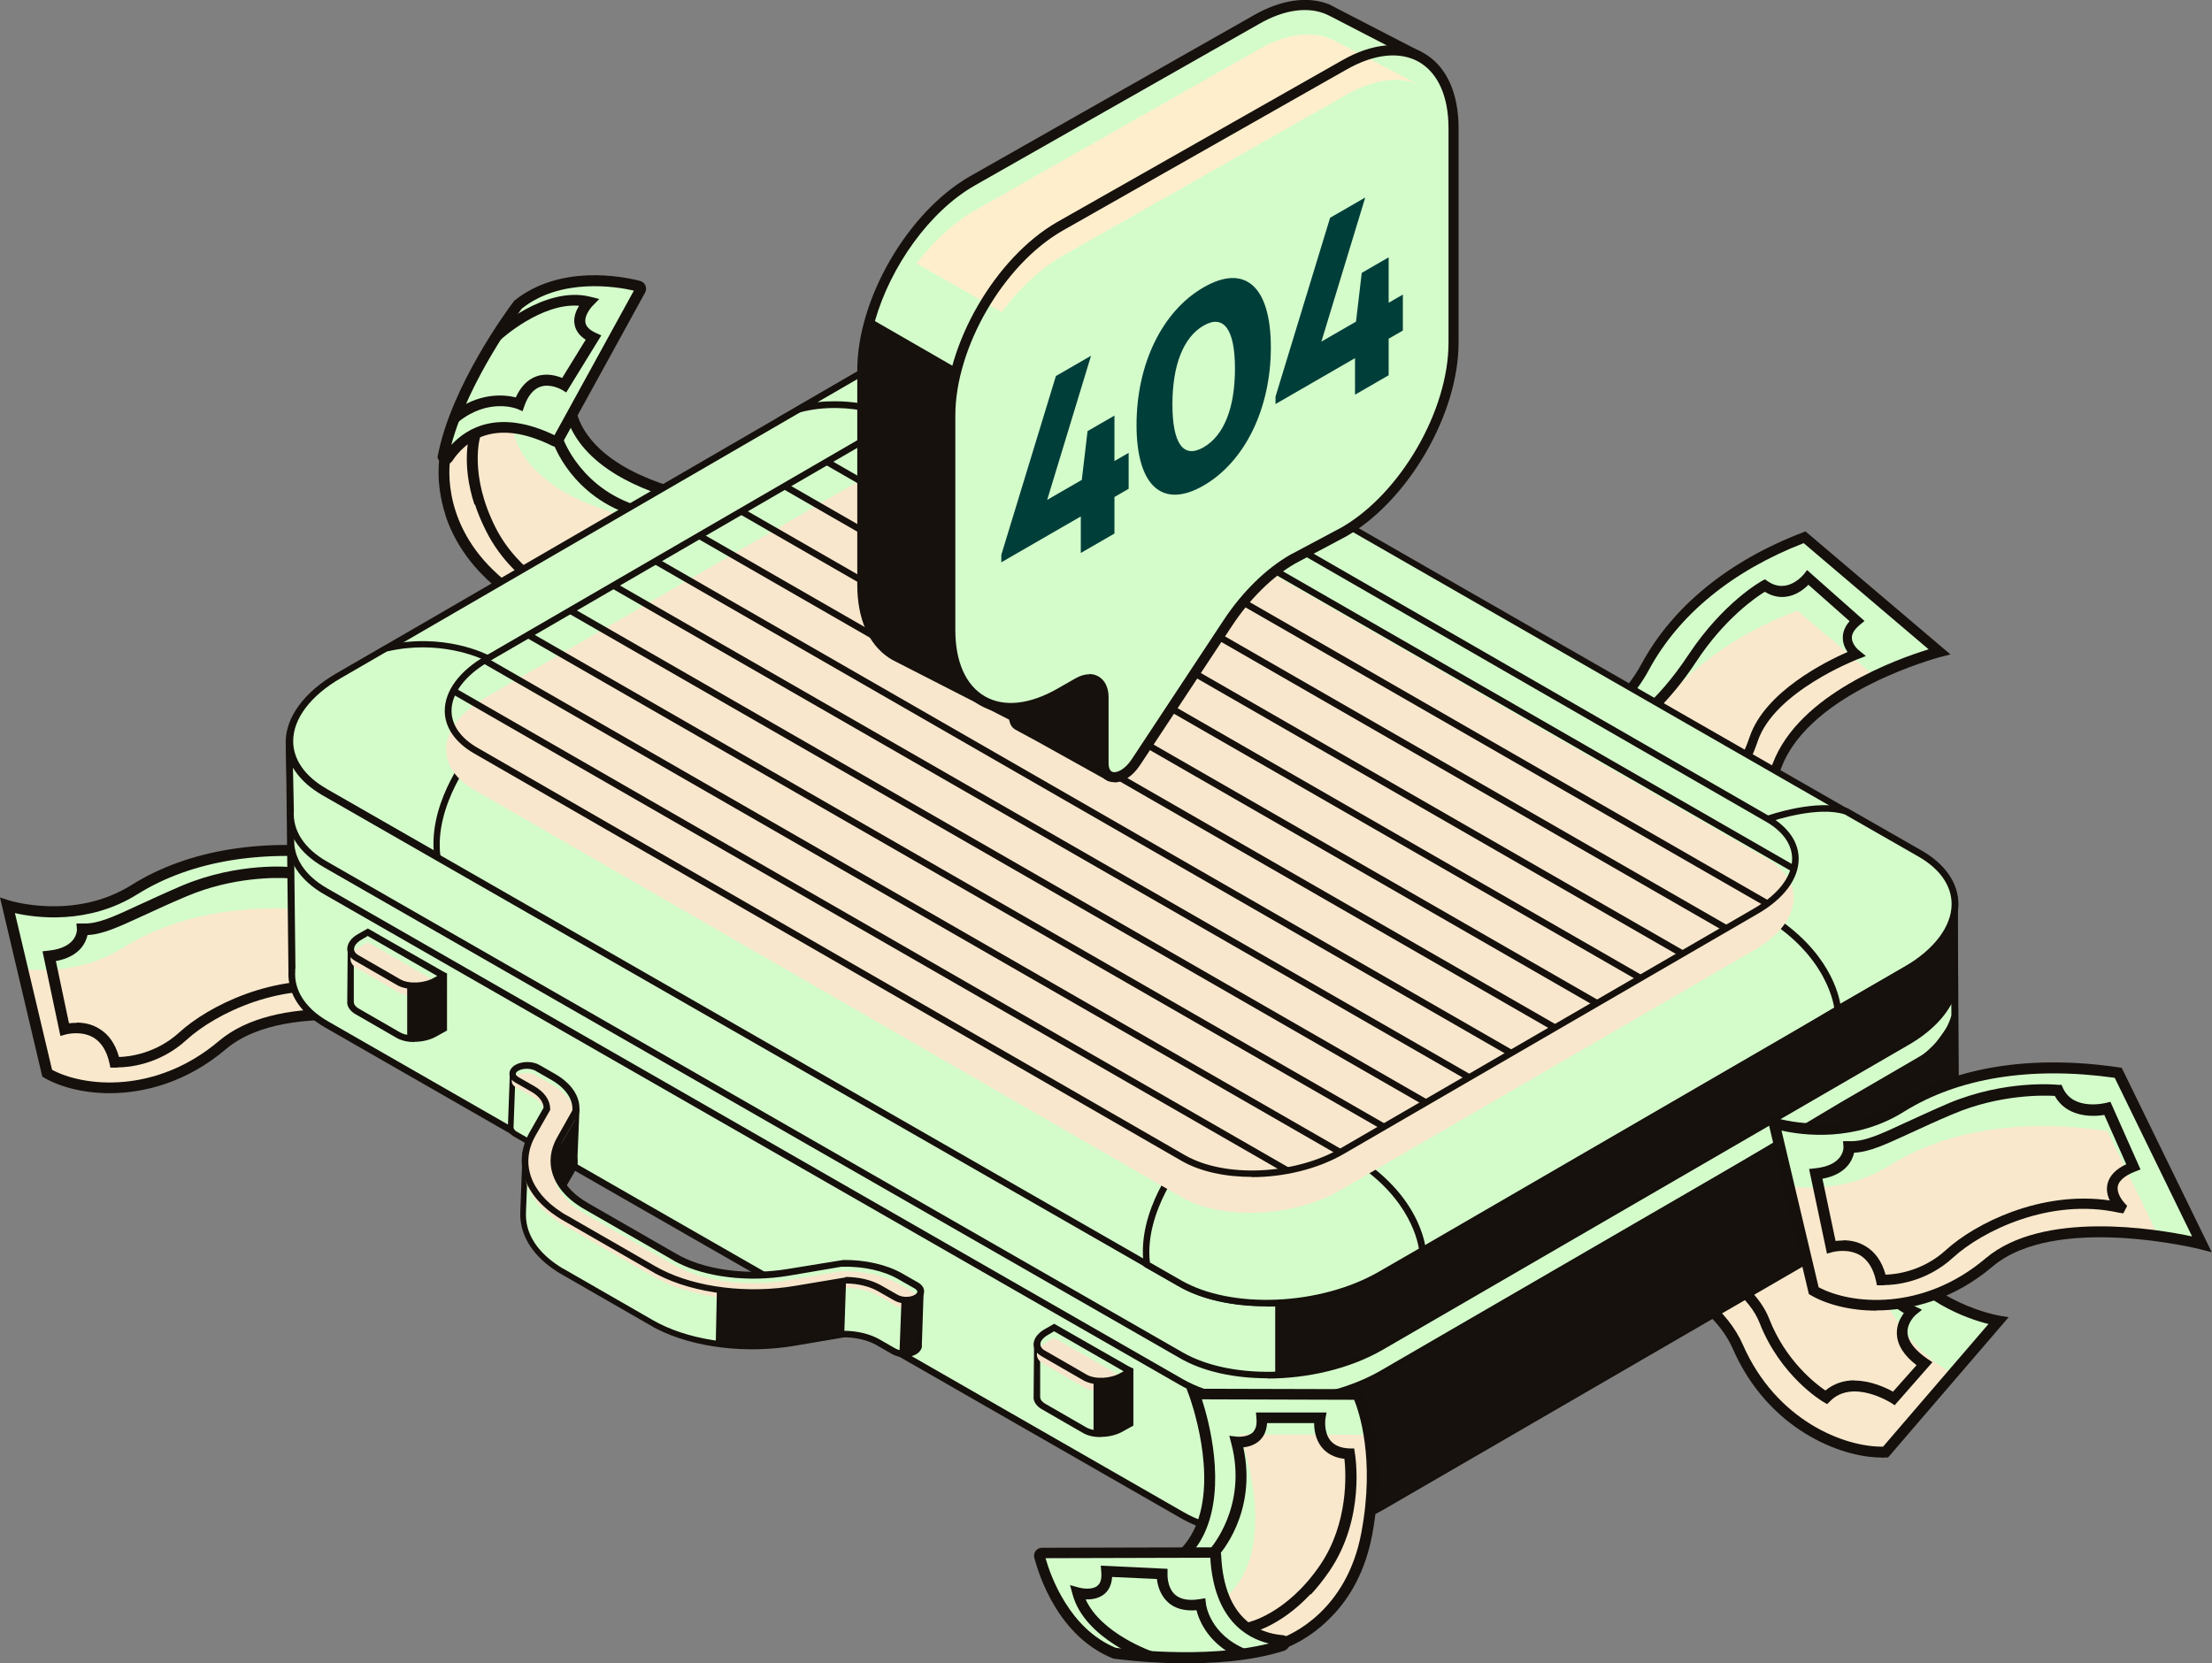 <svg width="916" height="689" viewBox="0 0 916 689" fill="none" xmlns="http://www.w3.org/2000/svg">
<rect x="0" y="0" width="916" height="689" fill="#808080" stroke="none"/>
<g clip-path="url(#clip0_313_6)">
<path d="M259.399 266.302L292.281 207.162C292.281 207.162 229.047 198.071 235.792 156.176C242.63 114.281 197.852 170.516 197.852 170.516L184.362 188.792C184.362 188.792 178.366 218.034 207.219 241.84C236.073 265.646 259.399 266.302 259.399 266.302Z" fill="#D4FCCB"/>
<path d="M212.185 164.799C212.84 160.581 213.028 157.394 212.747 154.958C204.878 162.83 198.226 171.266 198.226 171.266L184.736 189.542C184.736 189.542 178.741 218.784 207.594 242.59C220.99 253.65 233.169 259.648 242.349 263.022L268.58 215.785C268.58 215.785 205.346 206.694 212.091 164.799H212.185Z" fill="#F9E8CC"/>
<path d="M184.455 213.254C180.052 199.664 182.02 189.073 182.207 188.324L182.582 187.48L196.072 169.204C202.629 160.956 224.644 134.619 234.48 139.024C239.82 141.368 239.071 150.178 238.04 156.645C236.635 165.548 238.415 173.609 243.567 180.544C257.713 199.852 292.281 205.007 292.655 205.1L295.84 205.569L260.711 268.739H259.399C258.369 268.739 235.042 267.708 205.908 243.715C193.73 233.686 187.547 222.814 184.455 213.442V213.254ZM186.516 189.729C185.861 193.572 182.956 218.878 208.718 240.153C232.794 259.929 252.935 263.397 258.181 264.053L288.815 208.943C279.54 207.162 252.748 200.601 239.914 183.169C234.106 175.202 231.951 166.017 233.637 155.895C235.417 144.929 233.169 143.336 232.7 143.055C228.11 140.993 211.997 156.457 199.631 171.922L186.423 189.729H186.516Z" fill="#15100C"/>
<path d="M185.486 189.636C190.638 181.763 203.472 169.672 229.609 182.7C230.077 182.981 230.733 182.794 231.014 182.325C234.855 175.296 260.711 128.246 265.114 120.092C265.488 119.436 265.114 118.686 264.458 118.499C258.369 116.905 232.7 111.563 214.62 126.09C214.62 126.09 214.526 126.184 214.433 126.278C212.84 128.434 189.139 160.3 183.519 188.792C183.331 189.917 184.83 190.573 185.486 189.542V189.636Z" fill="#D4FCCB"/>
<path d="M181.364 190.104C181.177 189.542 181.177 188.98 181.364 188.417C186.985 159.738 210.03 128.434 212.653 124.966L213.028 124.497C231.951 109.407 257.619 114.469 265.02 116.343C266.05 116.624 266.8 117.28 267.268 118.218C267.643 119.155 267.643 120.186 267.175 121.123L232.981 183.356C232.138 184.856 230.265 185.512 228.672 184.668C204.315 172.578 192.324 183.356 187.359 190.854C186.516 192.166 184.83 192.729 183.331 192.073C182.394 191.698 181.739 190.948 181.458 190.104H181.364ZM262.491 120.373C255.184 118.686 232.232 114.937 216.025 127.871C215.276 128.996 194.011 157.488 186.891 184.293C193.355 177.264 206.657 169.204 229.609 180.263L262.491 120.373Z" fill="#15100C"/>
<path d="M186.704 171.453C198.133 162.174 209.093 163.487 213.59 164.611C215.651 160.112 218.461 157.207 222.115 155.895C226.33 154.395 230.452 155.614 232.794 156.551L242.537 140.712C239.914 139.024 238.415 136.963 237.946 134.432C237.384 131.527 238.509 128.715 239.82 126.653C224.176 125.341 207.501 140.524 207.313 140.712L204.315 137.431C205.159 136.681 225.581 118.218 244.41 122.904L248.158 123.841L245.441 126.653C244.41 127.684 241.881 130.964 242.443 133.682C242.724 135.275 244.223 136.775 246.752 137.9L249.001 138.931L234.48 162.549L232.607 161.425C232.607 161.425 228.016 158.707 223.707 160.206C220.897 161.237 218.648 163.861 217.15 168.173L216.4 170.328L214.245 169.391C213.777 169.204 202.254 164.705 189.701 174.827L186.891 171.359L186.704 171.453Z" fill="#15100C"/>
<path d="M196.54 209.224C190.732 191.51 194.479 179.982 194.666 179.326L198.882 180.732C198.882 180.732 194.011 196.29 205.159 218.409C214.62 237.248 233.262 246.245 238.79 248.495C241.225 245.121 244.129 243.152 247.595 242.496C251.717 241.747 255.558 243.34 257.807 244.558L267.174 227.5C264.739 226.001 263.146 224.033 262.491 221.502C261.741 218.69 262.491 215.879 263.24 213.91C236.635 205.944 229.141 183.825 228.86 182.794L233.075 181.388C233.075 181.388 240.663 203.694 267.081 210.349L270.266 211.099L268.392 213.723C268.392 213.723 266.05 217.191 266.893 220.19C267.456 221.877 268.861 223.283 271.296 224.314L273.545 225.251L259.493 250.932L257.432 249.244C257.432 249.244 253.029 245.777 248.532 246.62C245.909 247.089 243.661 248.963 241.694 252.056L240.757 253.556L239.071 252.993C238.04 252.619 213.309 243.902 201.318 220.002C199.35 216.066 197.758 212.317 196.634 208.755L196.54 209.224Z" fill="#15100C"/>
<path d="M706.532 463.499L642.455 510.923C642.455 510.923 705.221 524.888 719.554 557.879C733.98 590.87 764.52 602.399 780.727 601.461L827.473 547.101C827.473 547.101 798.057 542.509 782.413 517.203C766.768 491.897 739.226 474.277 706.626 463.405L706.532 463.499Z" fill="#D4FCCB"/>
<path d="M709.998 493.772L671.871 521.983C690.326 529.481 712.153 541.759 719.928 559.566C734.355 592.557 764.895 604.086 781.101 603.148L809.861 569.689C801.617 565.19 792.53 558.254 785.879 547.57C770.234 522.264 742.693 504.644 710.092 493.772H709.998Z" fill="#F9E8CC"/>
<path d="M779.04 603.711C762.084 603.711 732.107 591.901 717.586 558.723C703.815 527.138 642.643 513.173 641.987 512.985L637.209 511.954L706.157 460.968L707.282 461.343C742.786 473.152 769.391 492.085 784.286 516.078C799.181 540.165 827.566 544.852 827.847 544.945L831.782 545.601L781.851 603.711H780.914C780.352 603.711 779.696 603.804 779.04 603.804V603.711ZM647.608 509.799C662.69 513.829 709.155 528.262 721.708 556.942C735.573 588.621 764.052 599.493 779.79 599.212L823.444 548.413C814.732 546.258 793.373 539.041 780.633 518.328C766.487 495.459 741.1 477.37 707.094 465.842L647.701 509.799H647.608Z" fill="#15100C"/>
<path d="M784.755 582.154L783.162 581.123C783.162 581.123 767.237 570.907 757.869 580.373L756.651 581.592L755.152 580.748C754.403 580.28 737.353 570.157 728.641 547.945C720.678 527.419 681.801 514.297 681.426 514.11L677.21 512.704L680.77 510.174C681.613 509.518 683.862 507.456 683.862 505.112C683.862 503.425 682.644 501.738 680.302 499.958L677.866 498.177L705.221 477.089L706.626 478.682C706.626 478.682 714.495 487.586 724.144 481.588L725.175 480.932L726.299 481.4C727.048 481.775 744.941 490.304 761.522 512.142C777.448 533.23 792.624 541.009 792.811 541.009L795.903 542.509L793.28 544.664C793.28 544.664 789.72 547.757 789.907 551.975C790.095 555.63 792.905 559.192 798.151 562.847L800.212 564.253L784.755 581.873V582.154ZM767.986 571.844C774.731 571.844 781.008 574.844 783.912 576.437L793.654 565.471C788.408 561.441 785.692 557.13 785.504 552.537C785.317 548.788 787.003 545.789 788.408 543.914C783.256 540.728 770.984 532.199 758.056 515.141C744.379 497.052 729.484 488.336 725.456 486.18C716.743 490.866 708.874 487.024 704.752 483.275L685.173 498.364C687.328 500.52 688.358 502.769 688.358 505.206C688.358 507.643 687.234 509.611 686.11 511.111C696.134 514.954 725.362 527.419 732.669 546.351C739.414 563.597 751.78 573.157 755.901 575.968C759.649 572.875 763.864 571.751 767.892 571.751L767.986 571.844Z" fill="#15100C"/>
<path d="M747.283 222.533L803.116 269.958C803.116 269.958 748.407 283.923 735.854 316.914C723.301 349.905 696.696 361.433 682.55 360.496L641.893 306.135C641.893 306.135 667.561 301.543 681.145 276.237C694.822 250.932 718.804 233.311 747.189 222.439L747.283 222.533Z" fill="#D4FCCB"/>
<path d="M744.285 252.9L777.541 281.111C761.429 288.609 742.505 300.887 735.667 318.694C723.114 351.685 696.508 363.214 682.363 362.276L657.35 328.817C664.564 324.318 672.433 317.382 678.241 306.698C691.918 281.392 715.9 263.772 744.285 252.9Z" fill="#F9E8CC"/>
<path d="M684.143 362.839C698.85 362.839 725.081 351.029 737.728 317.851C749.719 286.266 803.022 272.301 803.584 272.113L807.706 271.082L747.658 220.096L746.721 220.471C715.806 232.28 692.574 251.213 679.646 275.206C666.625 299.293 641.987 303.98 641.706 304.073L638.24 304.729L681.707 362.839H682.55C683.112 362.839 683.581 362.932 684.143 362.932V362.839ZM798.713 268.927C785.598 272.957 745.128 287.39 734.168 316.07C722.083 347.749 697.258 358.621 683.581 358.34L645.547 307.541C653.135 305.385 671.683 298.169 682.831 277.456C695.197 254.587 717.305 236.498 746.908 224.97L798.619 268.927H798.713Z" fill="#15100C"/>
<path d="M679.084 341.188L680.489 340.157C680.489 340.157 694.354 329.941 702.504 339.407L703.534 340.626L704.846 339.782C705.502 339.314 720.397 329.192 727.891 306.979C734.823 286.453 768.642 273.332 769.017 273.144L772.67 271.738L769.579 269.208C768.829 268.552 766.862 266.49 766.862 264.147C766.862 262.46 767.892 260.773 769.953 258.992L772.108 257.211L748.313 236.123L747.096 237.716C747.096 237.716 740.257 246.62 731.826 240.622L730.889 239.966L729.952 240.434C729.296 240.809 713.746 249.338 699.225 271.176C685.361 292.264 672.058 300.043 671.964 300.043L669.248 301.543L671.59 303.698C671.59 303.698 674.775 306.791 674.587 311.009C674.4 314.664 672.058 318.319 667.374 321.881L665.501 323.287L678.99 340.907L679.084 341.188ZM693.698 330.879C687.89 330.879 682.363 333.878 679.834 335.471L671.402 324.412C675.899 320.381 678.335 316.07 678.522 311.478C678.709 307.729 677.211 304.729 675.993 302.855C680.489 299.668 691.169 291.139 702.41 274.081C714.308 255.993 727.329 247.276 730.795 245.121C738.383 249.807 745.222 245.964 748.875 242.215L765.925 257.305C764.052 259.46 763.115 261.71 763.115 264.147C763.115 266.584 764.052 268.552 765.082 270.051C756.37 273.894 730.889 286.359 724.519 305.292C718.711 322.537 707.844 332.097 704.284 334.909C701.005 331.816 697.352 330.691 693.792 330.691L693.698 330.879Z" fill="#15100C"/>
<path d="M145.672 354.31L180.333 425.259C180.333 425.259 119.535 409.795 92.275 432.851C65.014 455.907 33.35 452.533 19.579 444.566L3.185 375.117C3.185 375.117 30.821 384.114 55.739 368.556C80.658 352.998 112.509 349.436 145.766 354.31H145.672Z" fill="#D4FCCB"/>
<path d="M50.962 392.549C36.16 401.828 20.516 402.39 10.117 401.359L20.141 443.817C33.818 451.877 65.576 455.157 92.837 432.101C110.355 417.293 141.55 418.417 161.785 421.042L140.988 378.303C107.825 373.43 75.88 376.991 50.962 392.549Z" fill="#F9E8CC"/>
<path d="M45.435 452.814C34.099 452.814 24.45 450.002 18.361 446.441L17.518 445.972L0 371.742L3.747 372.961C3.747 372.961 30.727 381.49 54.428 366.588C78.129 351.779 109.699 346.718 145.953 352.06L147.077 352.248L184.362 428.633L179.678 427.415C179.116 427.227 119.629 412.513 93.586 434.538C77.567 448.128 60.049 452.814 45.435 452.814ZM21.453 443.067C34.755 450.284 64.545 453.283 90.682 431.164C114.383 411.107 161.223 418.886 176.211 422.073L144.173 356.372C109.512 351.498 79.347 356.372 56.864 370.43C36.535 383.177 14.708 380.178 6.183 378.209L21.546 443.067H21.453Z" fill="#15100C"/>
<path d="M48.713 442.223C47.964 442.223 47.496 442.223 47.402 442.223H45.716L45.341 440.443C44.217 435.288 41.968 431.726 38.69 429.758C33.537 426.759 27.448 428.446 27.355 428.446L25.012 429.102L17.612 394.049L20.047 393.768C32.226 392.549 31.851 385.051 31.851 384.958L31.664 382.521H34.099C40.376 382.802 46.653 379.896 57.332 374.929C62.484 372.586 68.293 369.868 75.506 366.775C98.832 357.028 119.91 359.09 120.847 359.183H122.158L122.72 360.496C127.123 370.149 140.426 366.681 140.52 366.681L142.393 366.213L154.853 394.236L152.698 395.08C149.794 396.205 146.14 398.173 145.485 401.078C144.829 404.077 147.452 407.264 148.201 408.108L149.325 409.326L147.733 412.419L145.859 412.138C117.287 405.764 89.183 419.823 77.286 430.695C65.857 441.192 52.835 442.13 48.713 442.13V442.223ZM31.664 423.572C34.38 423.572 37.753 424.041 40.938 426.009C44.966 428.352 47.777 432.382 49.276 437.818C53.304 437.725 64.545 436.506 74.288 427.602C86.279 416.637 113.633 402.859 142.112 407.077C141.175 405.108 140.613 402.765 141.175 400.235C141.925 396.954 144.548 394.143 148.951 392.081L139.864 371.649C133.775 372.68 123.938 372.117 119.348 363.776C114.664 363.495 96.584 363.12 77.473 371.18C70.26 374.179 64.545 376.897 59.393 379.24C49.182 383.927 42.624 387.02 36.254 387.301C35.505 390.581 32.882 396.298 23.139 398.079L28.572 423.853C29.415 423.76 30.54 423.666 31.757 423.666L31.664 423.572Z" fill="#15100C"/>
<path d="M120.753 402.109C120.191 410.451 124.875 418.417 135.086 424.322L489.383 627.61C510.742 639.888 548.026 638.295 572.664 624.049L790.188 497.896C801.523 491.335 808.081 483.275 809.955 475.214C810.61 472.309 810.704 469.122 809.955 466.311L809.392 376.71L732.481 404.64L645.266 380.74L441.231 263.866C419.872 251.588 382.588 253.181 357.95 267.427L257.244 325.817L178.741 330.785L145.485 305.385L119.816 308.197L120.847 402.109H120.753Z" fill="#D4FCCB"/>
<path d="M525.449 637.17C511.678 637.17 498.563 634.452 488.821 628.735L134.524 425.54C124.407 419.729 119.067 411.575 119.442 402.578V402.203L118.411 307.073L145.859 304.073L146.328 304.355L179.209 329.473L256.87 324.505L357.294 266.302C382.213 251.775 420.247 250.182 441.887 262.741L645.828 379.522L732.388 403.234L810.704 374.742L811.266 466.217C811.922 468.841 811.922 472.215 811.266 475.402C809.299 484.118 801.992 492.46 790.844 498.927L573.32 625.08C559.643 633.046 542.031 637.077 525.356 637.077L525.449 637.17ZM122.158 401.266H122.252V402.203C121.69 410.263 126.561 417.761 135.929 423.103L490.226 626.392C511.21 638.482 547.933 636.795 572.102 622.83L789.626 496.677C800.118 490.585 806.863 482.9 808.737 474.933C809.393 472.028 809.393 469.122 808.737 466.592L808.175 378.678L732.669 406.139H732.201L644.704 381.958L440.669 265.084C419.685 252.993 382.963 254.681 358.793 268.645L257.525 327.223L178.46 332.284L145.204 306.885L121.315 309.509L122.346 401.266H122.158Z" fill="#15100C"/>
<path d="M145.297 303.605L120.097 306.323L120.566 346.999C120.004 355.341 124.688 363.307 134.899 369.212L489.195 572.5C510.554 584.778 547.839 583.185 572.477 568.939L790.001 442.786C800.961 436.412 807.519 428.54 809.58 420.76L809.299 374.835L732.388 402.765L645.172 378.866L441.138 261.991C419.779 249.713 382.494 251.306 357.856 265.553L257.151 323.943L178.647 328.91L145.391 303.511L145.297 303.605Z" fill="#D4FCCB"/>
<path d="M525.168 582.06C511.397 582.06 498.282 579.342 488.54 573.625L134.243 370.43C124.126 364.619 118.786 356.465 119.161 347.468V347.093L118.692 305.198L145.672 302.293L146.14 302.574L179.022 327.692L256.682 322.818L357.107 264.615C382.026 250.182 420.06 248.495 441.7 261.054L645.64 377.835L732.2 401.547L810.517 373.055L810.798 421.042V421.229C808.549 429.664 801.336 437.818 790.563 444.098L573.039 570.251C559.361 578.218 541.75 582.248 525.075 582.248L525.168 582.06ZM121.877 346.156V347.093C121.315 355.153 126.187 362.651 135.555 367.993L489.851 571.282C510.835 583.372 547.558 581.685 571.727 567.72L789.251 441.567C799.369 435.756 806.02 428.258 808.081 420.573L807.8 376.804L732.294 404.265H731.826L644.329 380.084L440.295 263.209C419.31 251.119 382.588 252.806 358.418 266.771L257.151 325.349L178.085 330.316L144.829 304.917L121.409 307.447L121.784 346.062L121.877 346.156Z" fill="#15100C"/>
<path d="M212.653 444.66C212.653 444.66 212.372 444.66 212.372 444.848L211.622 465.936V466.967C211.622 467.904 212.185 468.747 213.309 469.497L219.866 473.246C223.613 475.402 225.768 478.401 225.768 481.494L223.332 485.805L220.428 482.712L217.618 479.994L216.775 501.738C216.775 502.207 216.775 502.769 216.775 503.238V503.332C216.868 511.392 221.834 519.265 231.108 525.263C231.951 525.826 232.794 526.294 233.637 526.857L269.985 547.757C270.828 548.226 271.765 548.694 272.608 549.163C287.409 556.755 308.956 559.379 328.909 556.005L349.613 552.537C354.859 552.537 359.917 553.756 363.571 555.911L369.754 559.473C371.908 560.691 374.531 561.16 376.967 560.504C379.684 559.754 380.808 558.254 380.527 556.942L381.276 535.667L370.691 531.824L352.704 526.107L325.818 531.824L287.035 529.949L238.977 502.301L231.483 494.334C231.483 494.334 231.483 494.053 231.483 493.959L237.946 482.712V482.244C238.415 476.995 234.949 472.028 228.578 468.279L226.236 466.967L229.609 451.408L212.84 444.66H212.653Z" fill="#D4FCCB"/>
<path d="M374.625 562.191C372.752 562.191 370.784 561.722 369.098 560.691L362.915 557.13C359.449 555.161 354.578 553.943 349.613 553.943L329.19 557.411C308.956 560.879 287.128 558.161 272.046 550.475C271.109 550.007 270.266 549.538 269.329 548.976L232.981 528.075C232.045 527.606 231.201 527.044 230.358 526.482C221.084 520.483 215.838 512.517 215.463 503.988V503.332C215.463 502.769 215.463 502.301 215.463 501.738L216.4 476.901L223.051 483.462L224.457 481.119C224.363 478.682 222.489 476.245 219.304 474.465L212.747 470.716C211.154 469.778 210.217 468.466 210.311 466.967L211.154 444.098L212.466 443.161L213.309 443.442L231.201 450.659L227.735 466.404L229.141 467.248C235.979 471.184 239.633 476.714 239.164 482.431L238.977 483.462L232.888 494.053L239.633 501.27L287.222 528.637L325.537 530.512L352.61 524.701L370.972 530.512L382.494 534.636L381.745 556.942C382.026 558.348 381.089 560.785 377.248 561.816C376.405 562.097 375.468 562.191 374.531 562.191H374.625ZM349.332 551.225C354.952 551.225 360.292 552.537 364.227 554.786L370.41 558.348C372.283 559.473 374.531 559.754 376.592 559.192C378.279 558.723 379.309 557.879 379.122 557.223L379.777 536.604L370.128 533.136L352.517 527.606L325.724 533.324H325.537L286.098 531.262L237.665 503.425L229.89 495.178V494.24V493.491L236.167 482.337C236.541 477.651 233.356 473.059 227.454 469.685L224.269 467.81L227.642 452.439L213.402 446.722L212.653 467.248C212.653 467.248 213.028 468.091 213.683 468.56L220.241 472.309C224.457 474.746 226.799 478.214 226.799 481.775V482.15L223.239 488.43L218.555 483.462L217.805 502.113C217.805 502.582 217.805 503.051 217.805 503.425V503.613C217.899 511.392 222.77 518.796 231.483 524.42C232.326 524.982 233.075 525.451 234.012 525.919L270.36 546.82C271.203 547.289 272.046 547.757 272.983 548.226C287.503 555.63 308.768 558.254 328.441 554.88L349.144 551.412L349.332 551.225Z" fill="#15100C"/>
<path d="M237.759 482.712L238.508 460.312C238.508 460.312 238.415 460.218 238.321 460.312L227.267 470.997V490.773L228.672 493.303L233.169 490.679L237.665 482.712H237.759Z" fill="#15100C"/>
<path d="M228.204 495.084L225.862 490.96V470.247L238.134 458.531L239.914 459.375V460.406L238.977 483.368L234.293 491.616L228.297 495.084H228.204ZM228.578 490.304L229.234 491.335L232.232 489.648L236.354 482.337L237.01 463.405L228.672 471.465V490.304H228.578Z" fill="#15100C"/>
<path d="M222.677 442.317L229.234 446.066C235.604 449.721 238.977 454.782 238.602 460.031V460.5L232.138 471.747C226.705 481.213 230.077 491.429 240.85 498.458C241.506 498.927 242.162 499.302 242.911 499.676L279.259 520.577C279.915 520.952 280.664 521.327 281.414 521.702C293.124 527.7 310.361 529.762 326.38 527.044L348.582 523.295H349.332C358.137 523.108 366.662 525.076 372.845 528.637L379.59 532.48C381.932 533.792 381.932 536.042 379.59 537.354C377.248 538.76 373.407 538.76 371.065 537.354L364.32 533.511C360.573 531.355 355.608 530.137 350.362 530.137L329.659 533.605C309.705 536.979 288.159 534.355 273.357 526.763C272.421 526.294 271.577 525.826 270.734 525.357L234.387 504.456C233.543 503.988 232.7 503.425 231.857 502.863C218.18 494.053 213.964 481.213 220.709 469.403L226.611 459.094C226.611 456.001 224.55 453.002 220.709 450.846L214.152 447.097C211.81 445.785 211.81 443.535 214.152 442.223C216.494 440.817 220.335 440.817 222.677 442.223V442.317Z" fill="#D4FCCB"/>
<path d="M222.208 445.597L228.766 449.346C235.136 453.002 238.508 458.063 238.134 463.311V463.78L231.67 475.027C226.236 484.493 229.609 494.709 240.382 501.738C241.038 502.207 241.694 502.582 242.443 502.957L278.791 523.857C279.447 524.232 280.196 524.607 280.945 524.982C292.655 530.98 309.892 533.042 325.912 530.324L348.114 526.575H348.863C357.669 526.388 366.194 528.356 372.377 531.918L379.122 535.76C381.464 537.073 381.464 539.322 379.122 540.634C376.78 542.04 372.939 542.04 370.597 540.634L363.852 536.791C360.105 534.636 355.14 533.417 349.894 533.417L329.19 536.885C309.237 540.259 287.69 537.635 272.889 530.043C271.952 529.575 271.109 529.106 270.266 528.637L233.918 507.737C233.075 507.268 232.232 506.706 231.389 506.143C217.712 497.333 213.496 484.493 220.241 472.684L226.143 462.374C226.143 459.281 224.082 456.282 220.241 454.126L213.683 450.377C211.341 449.065 211.341 446.816 213.683 445.504C216.025 444.098 219.866 444.098 222.208 445.504V445.597Z" fill="#F7E6CC"/>
<path d="M375.281 539.884C373.501 539.884 371.721 539.509 370.316 538.666L363.571 534.823C360.105 532.855 355.233 531.637 350.268 531.637L329.846 535.104C309.705 538.478 287.784 535.854 272.702 528.169C271.765 527.7 270.828 527.231 269.985 526.669L233.637 505.769C232.7 505.206 231.857 504.738 231.014 504.175C216.681 494.897 212.278 481.4 219.398 468.841L225.112 458.813C225.019 456.376 223.145 453.939 219.96 452.158L213.402 448.409C211.81 447.472 210.967 446.16 210.967 444.754C210.967 443.348 211.81 442.036 213.402 441.099C216.213 439.505 220.522 439.505 223.332 441.099L229.89 444.848C236.729 448.784 240.382 454.314 239.914 460.031L239.726 461.062L233.262 472.309C228.297 481.025 231.483 490.585 241.6 497.146C242.256 497.521 242.911 497.989 243.567 498.364L279.915 519.265C280.571 519.64 281.32 520.015 281.976 520.39C293.498 526.294 310.361 528.262 326.099 525.638L349.238 521.889C358.231 521.795 367.037 523.764 373.501 527.419L380.246 531.262C381.838 532.199 382.682 533.511 382.682 534.917C382.682 536.323 381.838 537.635 380.246 538.572C378.841 539.416 377.061 539.791 375.281 539.791V539.884ZM350.081 528.919C355.702 528.919 361.135 530.231 364.976 532.48L371.721 536.323C373.688 537.447 376.967 537.447 378.841 536.323C379.496 535.948 379.871 535.479 379.871 535.011C379.871 534.636 379.496 534.167 378.747 533.698L372.002 529.856C366.007 526.388 357.669 524.513 349.144 524.701H348.395L326.38 528.45C310.08 531.168 292.562 529.106 280.571 523.014C279.821 522.639 279.072 522.264 278.416 521.795L242.068 500.895C241.319 500.52 240.663 500.051 239.914 499.583C228.485 492.179 224.925 481.213 230.733 471.09L237.01 459.937C237.384 455.345 234.199 450.659 228.297 447.284L221.74 443.535C219.773 442.411 216.494 442.411 214.62 443.535C213.964 443.91 213.59 444.379 213.59 444.848C213.59 445.223 213.964 445.691 214.714 446.16L221.271 449.909C225.487 452.346 227.829 455.72 227.829 459.375V459.75L221.74 470.434C215.37 481.588 219.492 493.678 232.513 502.113C233.356 502.676 234.106 503.144 235.042 503.613L271.39 524.513C272.233 524.982 273.076 525.451 274.013 525.919C288.533 533.324 309.799 535.948 329.471 532.574L350.175 529.106L350.081 528.919Z" fill="#15100C"/>
<path d="M429.521 556.567L429.334 578.499C429.334 579.998 430.083 581.404 431.957 582.435L449.194 592.37C453.129 594.619 459.967 594.338 464.464 591.714L467.836 589.746V567.814L449.194 560.504L429.99 556.099C429.99 556.099 429.428 556.286 429.428 556.474L429.521 556.567Z" fill="#D4FCCB"/>
<path d="M455.845 595.275C453.129 595.275 450.506 594.713 448.538 593.588L431.301 583.654C429.428 582.529 428.304 581.029 428.022 579.342V578.499L428.21 556.567C428.21 556.005 428.491 555.536 428.866 555.161C429.334 554.786 429.896 554.693 430.364 554.786L449.569 559.192L469.335 566.877V590.496L465.12 592.839C462.403 594.432 459.03 595.182 455.845 595.182V595.275ZM430.739 577.749V578.593C430.739 579.905 431.77 580.748 432.613 581.311L449.85 591.245C453.316 593.214 459.686 592.932 463.714 590.589L466.431 588.996V568.845L448.632 561.91L430.739 557.786V577.749Z" fill="#15100C"/>
<path d="M436.547 549.819L467.93 567.908L464.558 569.876C460.061 572.5 453.222 572.782 449.288 570.532L432.051 560.597C428.116 558.348 428.585 554.412 433.175 551.787L436.547 549.819Z" fill="#D4FCCB"/>
<path d="M436.547 554.13L467.93 572.219L464.558 574.187C460.061 576.812 453.222 577.093 449.288 574.843L432.051 564.909C428.116 562.659 428.585 558.723 433.175 556.099L436.547 554.13Z" fill="#F6E5CC"/>
<path d="M455.939 573.438C453.222 573.438 450.599 572.875 448.632 571.751L431.395 561.816C429.24 560.597 428.022 558.817 428.022 556.848C428.022 554.599 429.615 552.35 432.425 550.663L436.547 548.319L469.335 567.064L465.213 571.188C462.497 572.782 459.124 573.531 455.939 573.531V573.438ZM436.547 551.412L433.831 553.006C431.957 554.13 430.739 555.536 430.833 556.848C430.833 558.067 431.863 559.004 432.8 559.473L450.037 569.408C453.503 571.376 459.874 571.095 463.902 568.751L465.307 568.002L436.641 551.506L436.547 551.412Z" fill="#15100C"/>
<path d="M145.297 392.924L145.11 414.856C145.11 416.355 145.859 417.761 147.733 418.792L164.97 428.727C168.904 430.976 175.743 430.695 180.24 428.071L183.612 426.103V404.171L164.97 396.861L145.766 392.456C145.766 392.456 145.204 392.643 145.204 392.83L145.297 392.924Z" fill="#D4FCCB"/>
<path d="M171.621 431.632C168.904 431.632 166.281 431.07 164.314 429.945L147.077 420.011C145.203 418.886 144.079 417.386 143.798 415.699V414.856L143.986 392.924C143.986 392.362 144.267 391.893 144.641 391.518C145.11 391.143 145.672 391.05 146.14 391.143L165.345 395.549L185.111 403.234V426.853L180.895 429.196C178.179 430.789 174.806 431.539 171.527 431.539L171.621 431.632ZM146.515 414.106V414.949C146.515 416.262 147.545 417.105 148.389 417.668L165.626 427.602C169.092 429.57 175.462 429.289 179.49 426.946L182.207 425.353V405.202L164.408 398.267L146.515 394.143V414.106Z" fill="#15100C"/>
<path d="M152.323 386.082L183.706 404.171L180.333 406.139C175.837 408.764 168.998 409.045 165.064 406.795L147.827 396.861C143.892 394.611 144.36 390.675 148.951 388.051L152.323 386.082Z" fill="#D4FCCB"/>
<path d="M152.323 390.3L183.706 408.389L180.333 410.357C175.837 412.981 168.998 413.262 165.064 411.013L147.827 401.078C143.892 398.829 144.36 394.892 148.951 392.268L152.323 390.3Z" fill="#F7E6CC"/>
<path d="M171.715 409.701C168.998 409.701 166.375 409.139 164.408 408.014L147.171 398.079C145.016 396.861 143.892 395.08 143.798 393.112C143.798 390.769 145.391 388.519 148.201 386.926L152.323 384.583L185.111 403.328L180.989 407.452C178.272 409.045 174.9 409.795 171.621 409.795L171.715 409.701ZM152.323 387.676L149.606 389.269C147.733 390.394 146.609 391.8 146.609 393.112C146.609 394.33 147.639 395.267 148.576 395.736L165.813 405.671C169.279 407.639 175.649 407.358 179.678 405.015L181.083 404.265L152.417 387.769L152.323 387.676Z" fill="#15100C"/>
<path d="M145.11 292.452L119.816 308.291L120.378 333.597V335.846C119.91 344.187 124.594 352.154 134.805 358.059L489.102 561.347C510.461 573.625 547.745 572.032 572.383 557.786L789.907 431.632C800.868 425.259 807.425 417.386 809.486 409.607L809.674 375.491L732.294 391.706L645.078 367.806L441.044 250.932C419.685 238.654 382.4 240.247 357.763 254.493L257.057 312.883L178.553 317.851L145.297 292.452H145.11Z" fill="#D4FCCB"/>
<path d="M525.075 570.907C511.304 570.907 498.189 568.189 488.446 562.472L134.056 359.183C123.751 353.279 118.411 344.937 118.973 335.752V333.597L118.317 307.541L145.11 290.764L178.741 316.445L256.401 311.571L356.826 253.368C381.745 238.935 419.779 237.248 441.419 249.807L645.359 366.588L732.013 390.394L810.704 373.898L810.517 409.701C808.268 418.511 801.055 426.665 790.282 432.851L572.758 559.004C559.08 566.971 541.469 571.001 524.794 571.001L525.075 570.907ZM121.128 309.041L121.69 335.846C121.128 344 125.999 351.498 135.367 356.84L489.664 560.129C510.648 572.219 547.37 570.532 571.54 556.567L789.064 430.414C799.275 424.509 805.926 417.011 807.987 409.232V377.178L732.013 393.112H731.732L644.235 369.024L440.107 252.15C419.123 240.059 382.4 241.747 358.231 255.711L256.963 314.289L177.898 319.257L145.016 294.139L121.128 309.041Z" fill="#15100C"/>
<path d="M440.857 150.365L795.153 353.654C816.512 365.932 813.889 387.488 789.251 401.734L571.727 527.888C547.089 542.134 509.805 543.821 488.446 531.449L134.149 328.161C112.79 315.883 115.413 294.326 140.051 280.08L357.575 153.927C382.213 139.681 419.498 137.993 440.857 150.365Z" fill="#D4FCCB"/>
<path d="M524.419 541.009C510.648 541.009 497.533 538.291 487.79 532.574L133.494 329.379C123.751 323.755 118.411 315.976 118.317 307.354C118.317 297.044 125.999 286.641 139.302 278.955L356.826 152.802C381.745 138.368 419.779 136.681 441.419 149.24L795.715 352.529C805.458 358.152 810.798 365.932 810.891 374.554C810.891 384.864 803.21 395.267 789.907 402.953L572.383 529.106C558.706 537.073 541.094 541.103 524.419 541.103V541.009ZM404.884 143.43C388.677 143.43 371.627 147.366 358.325 155.145L140.801 281.298C128.247 288.515 121.128 298.075 121.128 307.354C121.128 314.945 125.999 321.975 134.899 327.036L489.195 530.324C510.18 542.415 546.902 540.728 571.071 526.763L788.596 400.61C801.055 393.393 808.268 383.833 808.268 374.554C808.268 366.962 803.397 359.933 794.497 354.872L440.201 151.49C430.739 146.054 418.092 143.43 404.884 143.43Z" fill="#15100C"/>
<path d="M571.633 527.888L588.964 517.859C588.964 517.859 587.372 494.053 555.708 476.901C524.044 459.75 513.365 461.624 513.365 461.624L490.038 479.713C490.038 479.713 471.865 501.363 474.956 523.764L488.446 531.543C509.805 543.821 547.089 542.227 571.727 527.981L571.633 527.888Z" fill="#D4FCCB"/>
<path d="M524.419 541.103C510.648 541.103 497.533 538.385 487.79 532.667L473.644 524.607V523.951C470.459 501.176 488.259 479.713 489.008 478.87L513.177 460.312C513.646 460.312 524.794 458.531 556.457 475.777C588.402 493.116 590.369 516.828 590.463 517.859V518.703L572.477 529.2C558.799 537.166 541.188 541.196 524.513 541.196L524.419 541.103ZM476.174 522.92L489.102 530.324C510.086 542.415 546.808 540.728 570.978 526.763L587.559 517.203C586.903 512.892 582.407 492.928 555.146 478.12C527.417 463.03 515.894 462.749 513.927 462.936L490.882 480.838C490.882 480.838 473.738 501.645 476.174 522.92Z" fill="#15100C"/>
<path d="M727.798 377.085C759.461 394.236 761.054 418.042 761.054 418.042L789.158 401.734C813.795 387.488 816.419 365.931 795.06 353.653L764.614 336.221C752.248 332.19 732.107 339.314 732.107 339.314C732.107 339.314 711.216 356.371 701.567 365.088C708.031 367.337 716.556 370.992 727.798 377.085Z" fill="#D4FCCB"/>
<path d="M759.836 420.292L759.649 418.136C759.649 418.136 757.681 394.892 727.142 378.209C717.399 372.867 708.593 368.93 701.099 366.306L698.944 365.556L700.724 363.963C710.373 355.34 731.17 338.283 731.357 338.095L731.732 337.908C732.575 337.626 752.435 330.691 765.176 334.815L795.809 352.341C805.552 357.965 810.891 365.744 810.985 374.367C810.985 384.676 803.303 395.08 790.001 402.765L759.93 420.198L759.836 420.292ZM728.453 375.772C755.246 390.393 760.96 409.419 762.084 415.793L788.502 400.516C800.961 393.299 808.175 383.739 808.175 374.46C808.175 366.869 803.303 359.839 794.404 354.778L763.958 337.345C753.091 333.784 735.011 339.688 732.763 340.438C730.795 342.032 713.746 356.09 704.19 364.525C711.31 367.15 719.46 370.992 728.453 375.866V375.772Z" fill="#15100C"/>
<path d="M134.618 327.973L181.27 354.778C178.272 332.378 196.353 310.822 196.353 310.822L216.494 295.17L202.067 272.769C202.067 272.769 183.893 263.022 159.724 268.739L140.426 279.892C115.788 294.139 113.165 315.695 134.524 327.973H134.618Z" fill="#D4FCCB"/>
<path d="M182.956 357.309L133.868 329.192C124.126 323.568 118.786 315.789 118.692 307.166C118.692 296.857 126.374 286.547 139.676 278.768L159.349 267.427C183.706 261.616 201.88 271.176 202.629 271.551L202.91 271.738L218.18 295.544L197.008 311.946C197.008 311.946 179.584 333.128 182.394 354.685L182.769 357.403L182.956 357.309ZM135.273 326.755L179.584 352.154C178.179 330.41 194.573 310.634 195.228 309.791L214.62 294.701L201.037 273.613C198.601 272.394 181.739 264.803 160.192 269.864L141.082 280.923C128.622 288.14 121.409 297.7 121.409 306.979C121.409 314.57 126.28 321.6 135.18 326.661L135.273 326.755Z" fill="#15100C"/>
<path d="M330.877 169.391C353.079 163.58 373.22 173.421 373.22 173.421L391.206 187.105C391.206 187.105 422.308 178.764 439.077 170.703C454.253 163.393 468.586 166.767 471.115 167.517L441.044 150.271C419.685 137.993 382.4 139.587 357.763 153.833L330.877 169.485V169.391Z" fill="#D4FCCB"/>
<path d="M390.925 188.605L372.377 174.546C372.377 174.546 352.61 165.174 331.251 170.797L321.509 173.328L357.201 152.615C382.119 138.087 420.153 136.494 441.793 149.053L481.326 171.734L470.834 168.829C468.211 168.079 454.44 164.892 439.732 171.922C423.057 179.982 391.956 188.324 391.675 188.417L391.019 188.605H390.925ZM345.678 166.205C361.323 166.205 373.22 171.922 373.876 172.203L391.581 185.606C396.078 184.387 423.432 176.795 438.515 169.391C448.164 164.705 457.532 164.236 463.902 164.799L440.482 151.396C419.498 139.306 382.775 140.993 358.606 154.958L338.558 166.579C340.994 166.298 343.43 166.205 345.772 166.205H345.678Z" fill="#15100C"/>
<path d="M439.17 170.516L732.201 339.314C749.063 349.061 747.002 366.025 727.516 377.272L555.802 476.901C536.41 488.148 506.901 489.461 490.038 479.713L197.008 310.915C180.146 301.168 182.207 284.204 201.692 272.957L373.407 173.328C392.799 162.081 422.308 160.769 439.17 170.516Z" fill="#D4FCCB"/>
<path d="M438.327 186.637L731.357 355.434C748.22 365.182 746.159 382.146 726.673 393.393L554.958 493.022C535.567 504.269 506.058 505.581 489.195 495.834L196.165 327.036C179.303 317.289 181.364 300.324 200.849 289.077L372.564 189.448C391.956 178.201 421.465 176.889 438.327 186.637Z" fill="#F8E7CC"/>
<path d="M518.423 487.492C507.557 487.492 497.064 485.337 489.289 480.838L196.259 312.04C188.484 307.541 184.174 301.262 184.174 294.42C184.174 286.172 190.263 277.924 200.943 271.738L372.658 172.109C392.424 160.675 422.495 159.363 439.732 169.297L732.763 338.095C740.538 342.594 744.847 348.874 744.847 355.716C744.847 363.963 738.758 372.211 728.079 378.397L556.364 478.026C545.497 484.306 531.539 487.586 518.33 487.586L518.423 487.492ZM410.692 165.267C397.951 165.267 384.555 168.36 374.063 174.452L202.348 274.082C192.605 279.799 186.985 287.203 186.985 294.42C186.985 300.324 190.826 305.76 197.664 309.697L490.694 478.495C507.182 487.961 536.035 486.649 555.052 475.683L726.767 376.054C736.51 370.337 742.131 362.932 742.131 355.716C742.131 349.811 738.29 344.375 731.451 340.438L438.421 171.641C431.02 167.423 421.09 165.267 410.692 165.267Z" fill="#15100C"/>
<path d="M188.44 284.989L187.086 287.345L532.394 486.001L533.748 483.645L188.44 284.989Z" fill="#15100C"/>
<path d="M201.308 272.329L199.954 274.686L554.311 478.466L555.665 476.109L201.308 272.329Z" fill="#15100C"/>
<path d="M219.361 261.785L218.007 264.141L572.364 467.921L573.718 465.565L219.361 261.785Z" fill="#15100C"/>
<path d="M589.807 457.875L235.511 254.118L236.822 251.681L591.213 455.532L589.807 457.875Z" fill="#15100C"/>
<path d="M607.7 447.472L253.404 243.715L254.715 241.372L609.105 445.129L607.7 447.472Z" fill="#15100C"/>
<path d="M625.125 437.443L270.828 233.593L272.139 231.249L626.436 435.007L625.125 437.443Z" fill="#15100C"/>
<path d="M643.205 426.946L288.908 223.095L290.313 220.752L644.61 424.509L643.205 426.946Z" fill="#15100C"/>
<path d="M660.629 416.824L306.333 212.973L307.644 210.63L662.034 414.387L660.629 416.824Z" fill="#15100C"/>
<path d="M678.616 406.327L324.319 202.57L325.724 200.227L680.021 403.984L678.616 406.327Z" fill="#15100C"/>
<path d="M696.04 396.298L341.744 192.447L343.055 190.104L697.445 393.861L696.04 396.298Z" fill="#15100C"/>
<path d="M714.12 385.801L359.824 181.95L361.229 179.607L715.525 383.364L714.12 385.801Z" fill="#15100C"/>
<path d="M731.545 375.679L377.248 171.922L378.56 169.485L732.95 373.336L731.545 375.679Z" fill="#15100C"/>
<path d="M742.318 361.152L402.167 165.549L403.478 163.112L743.629 358.809L742.318 361.152Z" fill="#15100C"/>
<path d="M528.072 539.884V569.501L552.523 565.846L569.104 559.379L785.785 433.601L794.029 428.914L808.362 415.606L809.58 406.983L810.517 378.772L799.556 394.143L762.178 415.793L574.35 527.888L552.71 537.166L528.072 539.884Z" fill="#16110D"/>
<path d="M528.072 580.748V636.421L552.523 632.765L569.104 626.392L785.785 500.614L794.029 495.834L808.362 482.525L809.58 473.902L810.517 419.636L799.556 434.913L762.178 456.657L574.35 568.751L552.71 578.03L528.072 580.748Z" fill="#16110D"/>
<path d="M296.871 534.073L296.403 556.38L317.949 557.223L344.835 553.381L349.613 552.537L350.362 530.324L323.382 534.636L299.869 534.823L296.871 534.073Z" fill="#16110D"/>
<path d="M373.314 538.385L372.47 560.691H375.843L379.965 559.379L381.183 535.573L377.81 538.197L373.314 538.385Z" fill="#16110D"/>
<path d="M452.848 572.032V594.057L462.778 592.557L467.836 589.746L467.93 567.908L458.094 572.032H452.848Z" fill="#15100C"/>
<path d="M168.623 408.295V430.414L178.553 428.914L183.706 426.103L183.8 404.171L173.87 408.295H168.623Z" fill="#15100C"/>
<path d="M562.172 577.655L494.535 577.468C494.535 577.468 517.112 637.264 477.204 651.604C437.203 665.85 508.025 677.941 508.025 677.941L530.602 680.94C530.602 680.94 559.08 672.036 565.919 635.296C572.758 598.556 562.172 577.749 562.172 577.749V577.655Z" fill="#D4FCCB"/>
<path d="M496.221 668.193C492.193 669.599 489.289 671.099 487.322 672.411C498.001 675.41 508.587 677.284 508.587 677.284L531.164 680.284C531.164 680.284 559.642 671.38 566.481 634.64C569.666 617.582 569.104 603.992 567.512 594.338L513.458 594.151C513.458 594.151 536.035 653.947 496.128 668.287L496.221 668.193Z" fill="#F9E8CC"/>
<path d="M551.961 669.037C542.218 679.44 532.007 682.814 531.258 683.002H530.321L507.744 680.096C497.345 678.315 463.714 671.848 462.778 661.07C462.309 655.259 470.366 651.698 476.455 649.448C484.98 646.449 491.069 640.919 494.722 633.046C504.746 611.302 492.568 578.499 492.474 578.218L491.35 575.218L563.577 575.406L564.233 576.624C564.701 577.468 575.1 598.462 568.261 635.577C565.357 651.042 558.893 661.726 552.054 668.943L551.961 669.037ZM530.414 678.597C534.068 677.284 557.675 667.631 563.764 634.734C569.479 604.086 562.734 584.685 560.767 579.811L497.72 579.623C500.624 588.621 507.838 615.239 498.844 634.921C494.722 643.825 487.696 650.198 478.047 653.666C467.555 657.415 467.274 660.133 467.274 660.695C467.743 665.756 489.008 672.411 508.493 675.691L530.414 678.597Z" fill="#15100C"/>
<path d="M530.883 679.534C521.421 678.784 504.746 673.348 503.435 644.293C503.435 643.731 502.966 643.262 502.404 643.262C494.441 643.262 440.669 643.45 431.489 643.45C430.833 643.45 430.271 644.106 430.458 644.762C432.051 650.854 439.732 675.878 461.185 684.782C461.185 684.782 461.372 684.782 461.466 684.782C464.089 685.157 503.435 690.499 531.164 681.596C532.288 681.221 532.101 679.534 530.883 679.44V679.534Z" fill="#D4FCCB"/>
<path d="M533.225 682.814C533.225 682.814 532.382 683.564 531.82 683.751C503.997 692.655 465.494 687.594 461.185 687.032L460.623 686.844C438.234 677.659 430.271 652.635 428.304 645.23C428.023 644.199 428.304 643.168 428.866 642.419C429.521 641.575 430.458 641.107 431.489 641.107L502.404 640.919C504.184 640.919 505.589 642.325 505.683 644.106C506.901 671.38 522.077 676.534 531.07 677.284C532.663 677.378 533.974 678.596 534.068 680.19C534.162 681.221 533.881 682.158 533.225 682.814ZM432.988 645.512C435.048 652.728 442.824 674.66 462.028 682.533C463.34 682.72 498.563 687.5 525.449 680.752C516.081 678.503 502.685 670.723 501.186 645.23L432.894 645.418L432.988 645.512Z" fill="#15100C"/>
<path d="M514.395 687.219C500.718 681.689 496.596 671.474 495.472 666.975C490.507 667.35 486.572 666.319 483.668 663.694C480.389 660.695 479.359 656.571 479.078 654.041L460.529 653.197C460.342 656.29 459.218 658.727 457.251 660.32C454.909 662.195 451.911 662.57 449.569 662.476C456.033 676.816 477.298 684.126 477.579 684.22L476.174 688.438C475.05 688.063 449.1 679.065 444.135 660.32L443.105 656.571L446.852 657.602C448.257 657.977 452.286 658.633 454.44 656.852C455.752 655.822 456.314 653.853 456.033 651.042L455.845 648.511L483.481 649.823V652.073C483.481 652.073 483.2 657.415 486.572 660.508C488.821 662.476 492.193 663.132 496.783 662.382L499.125 662.007L499.406 664.35C499.406 664.819 501.093 677.097 516.081 683.189L514.395 687.313V687.219Z" fill="#15100C"/>
<path d="M542.686 660.32C529.946 673.91 518.049 676.347 517.487 676.441L516.644 672.036C516.644 672.036 532.663 668.756 546.621 648.324C558.518 630.891 557.394 610.271 556.738 604.273C552.616 603.804 549.431 602.117 547.277 599.399C544.654 596.119 544.185 591.995 544.185 589.465H524.7C524.513 592.37 523.576 594.713 521.796 596.494C519.735 598.556 516.925 599.306 514.864 599.493C520.765 626.673 505.027 643.919 504.278 644.668L500.999 641.669C500.999 641.669 516.831 624.236 509.899 597.9L509.055 594.713L512.334 595.088C512.334 595.088 516.456 595.463 518.798 593.307C520.016 591.995 520.578 590.121 520.297 587.496L520.11 585.059H549.338L548.869 587.59C548.869 587.59 548.026 593.12 550.93 596.681C552.617 598.743 555.333 599.868 558.987 599.962H560.767L561.048 601.836C561.235 602.961 565.544 628.829 550.462 650.854C547.932 654.509 545.403 657.696 542.874 660.414L542.686 660.32Z" fill="#15100C"/>
<path d="M877.217 444.379L911.878 515.328C911.878 515.328 851.08 499.864 823.819 522.92C796.558 545.976 764.895 542.602 751.124 534.636L734.73 465.186C734.73 465.186 762.365 474.183 787.284 458.625C812.203 443.067 844.054 439.505 877.31 444.379H877.217Z" fill="#D4FCCB"/>
<path d="M782.6 482.712C767.799 491.991 752.154 492.553 741.756 491.522L751.78 533.98C765.457 542.04 797.214 545.32 824.475 522.264C841.993 507.456 873.188 508.58 893.423 511.205L872.626 468.466C839.464 463.593 807.519 467.154 782.6 482.712Z" fill="#F9E8CC"/>
<path d="M776.979 542.883C765.644 542.883 755.995 540.072 749.906 536.51L749.063 536.042L731.545 461.812L735.292 463.03C735.292 463.03 762.272 471.559 785.973 456.657C809.674 441.848 841.244 436.787 877.498 442.13L878.622 442.317L915.906 518.703L911.222 517.484C910.66 517.297 851.174 502.582 825.131 524.607C809.112 538.197 791.593 542.79 776.979 542.79V542.883ZM752.997 533.136C766.394 540.353 796.09 543.352 822.227 521.233C845.928 501.176 892.767 508.955 907.756 512.142L875.718 446.441C841.056 441.567 810.891 446.441 788.408 460.5C768.08 473.246 746.252 470.247 737.728 468.279L753.091 533.136H752.997Z" fill="#15100C"/>
<path d="M780.258 532.386C779.509 532.386 779.04 532.386 778.947 532.386H777.26L776.886 530.606C775.762 525.451 773.513 521.889 770.234 519.921C765.082 516.922 758.993 518.609 758.899 518.609L756.557 519.265L749.156 484.212L751.592 483.931C763.771 482.712 763.396 475.214 763.396 475.121L763.208 472.684H765.644C771.921 472.965 778.197 470.059 788.877 465.092C794.029 462.749 799.837 460.031 807.051 456.938C830.377 447.191 851.455 449.253 852.391 449.346H853.703L854.265 450.658C858.668 460.312 871.971 456.844 872.064 456.844L873.938 456.376L886.397 484.399L884.243 485.243C881.339 486.368 877.685 488.336 877.029 491.241C876.374 494.24 878.997 497.427 879.746 498.271L880.87 499.489L879.278 502.582L877.404 502.301C848.832 495.927 820.728 509.986 808.83 520.858C797.401 531.355 784.38 532.293 780.258 532.293V532.386ZM763.208 513.735C765.925 513.735 769.298 514.204 772.483 516.172C776.511 518.515 779.321 522.545 780.82 527.981C784.848 527.888 796.09 526.669 805.833 517.765C817.824 506.8 845.178 493.022 873.657 497.24C872.72 495.271 872.158 492.928 872.72 490.398C873.469 487.117 876.092 484.306 880.495 482.244L871.408 461.812C865.319 462.843 855.483 462.28 850.893 453.939C846.209 453.658 828.128 453.283 809.018 461.343C801.804 464.342 796.09 467.06 790.938 469.403C780.727 474.09 774.169 477.183 767.799 477.464C767.049 480.744 764.426 486.461 754.684 488.242L760.117 514.016C760.96 513.923 762.084 513.829 763.208 513.829V513.735Z" fill="#15100C"/>
</g>
<g clip-path="url(#clip1_313_6)">
<path d="M589.898 24.649L552.603 5.336C552.603 5.336 551.923 4.998 551.583 4.744L550.564 4.151C542.493 0.508 531.959 1.525 520.32 8.216L402.574 75.049C377.428 89.449 357.124 124.518 357.124 153.318V242.174C357.124 256.405 362.136 266.485 370.122 271.228L370.292 271.313C370.377 271.313 370.547 271.482 370.632 271.482L419.735 296.64C419.99 298.758 420.5 299.859 421.774 300.452L422.199 300.706H422.284C428.145 303.925 430.184 305.026 430.184 305.026L458.219 320.696C458.219 320.696 479.458 253.016 479.458 252C479.458 250.984 463.911 232.518 463.911 232.518L432.733 266.654L456.945 230.061C464.506 218.626 473.936 209.308 483.705 203.633L540.454 171.021C565.516 156.621 550.394 142.899 550.394 114.014V48.198L589.643 24.565L589.898 24.649Z" fill="#D4FCCB"/>
<path d="M581.147 27.445L585.565 24.734L584.97 24.48L581.147 27.445Z" fill="#16110D"/>
<path d="M548.525 114.099C548.525 142.221 564.072 155.181 539.605 169.242L482.856 201.854C472.831 207.614 463.061 217.186 455.331 228.875L431.119 265.468L434.432 268.009L463.996 235.652C469.943 242.682 475.889 250.052 477.334 252.169C475.805 257.506 464.93 292.574 457.115 317.478L456.435 317.139V285.459L449.469 280.122L428.825 291.642L419.48 294.014L399.856 283.934L393.314 270.212L392.295 174.155L396.542 152.725L362.306 132.988C368.763 110.372 384.819 87.671 403.509 76.913L521.255 9.995C531.789 3.896 541.899 2.541 549.629 6.099L550.819 6.692C550.819 6.692 551.329 6.946 551.668 7.115L585.055 24.395L588.708 21.6L553.622 3.473C553.622 3.473 553.028 3.134 552.518 2.88L550.224 1.694H550.139C541.304 -1.694 530.345 -0.085 519.131 6.353L401.385 73.186C375.814 88.009 355 123.925 355 153.318V242.174C355 256.235 359.672 266.908 368.168 272.499L369.272 273.176L369.527 273.346H369.697L369.867 273.515L417.866 298.08C418.206 299.774 418.885 301.468 420.669 302.315L422.029 303.078C426.531 305.534 428.4 306.551 429.25 306.974L458.899 323.492L460.343 321.374C481.666 253.44 481.666 252.424 481.666 252C481.666 251.068 481.666 250.221 465.695 231.162L464.166 229.299L449.469 245.393L458.899 231.162C466.29 219.981 475.55 210.833 484.98 205.412L541.729 172.8C567.3 158.061 552.773 143.492 552.773 114.014V49.299L581.147 27.275L548.525 46.927V113.929V114.099Z" fill="#16110D"/>
<path d="M556.511 27.021L438.765 93.854C413.703 108.254 393.399 143.322 393.399 172.122V260.979C393.399 289.779 413.703 301.468 438.765 287.068L446.325 282.748C452.187 279.36 456.86 282.071 456.86 288.847V316.122C456.86 324.085 464.845 323.831 470.198 315.784L508.342 258.014C515.903 246.579 525.333 237.261 535.102 231.586L556.426 220.235C581.487 205.835 601.791 170.767 601.791 141.967V53.111C601.791 24.311 581.487 12.621 556.426 27.021H556.511Z" fill="#D4FCCB"/>
<path d="M557.615 39.219C568.659 32.866 578.854 31.595 586.669 34.645L551.583 16.348C543.513 12.706 532.979 13.722 521.34 20.414L403.594 87.247C394.758 92.329 386.518 100.038 379.552 109.101L414.808 129.261C422.029 119.605 430.609 111.388 439.869 106.052L557.615 39.219Z" fill="#FFEECC"/>
<path d="M461.447 324C460.768 324 460.173 323.915 459.493 323.746C456.52 322.899 454.821 320.019 454.821 316.122V288.847C454.821 286.391 454.056 284.612 452.782 283.849C451.508 283.087 449.554 283.341 447.43 284.612L439.869 288.932C427.126 296.301 414.977 297.402 405.718 292.066C396.458 286.729 391.36 275.718 391.36 260.979V172.122C391.36 142.645 412.174 106.729 437.745 91.991L555.491 25.158C568.234 17.788 580.383 16.687 589.643 22.023C598.903 27.36 604 38.372 604 53.111V141.967C604 171.445 583.186 207.36 557.615 222.099L536.292 233.449C526.862 238.871 517.602 248.019 510.211 259.2L472.067 316.969C469.093 321.459 465.1 324.085 461.447 324.085V324ZM451.083 279.191C452.442 279.191 453.716 279.529 454.906 280.207C457.539 281.732 459.069 284.781 459.069 288.847V316.122C459.069 317.308 459.323 319.341 460.768 319.765C462.552 320.273 465.865 318.664 468.583 314.598L506.728 256.828C514.459 245.139 524.228 235.567 534.253 229.807L555.576 218.456C579.958 204.395 599.837 170.089 599.837 141.967V53.111C599.837 39.981 595.505 30.24 587.604 25.666C579.703 21.177 569.084 22.278 557.615 28.8L439.869 95.633C415.487 109.694 395.608 144 395.608 172.122V260.979C395.608 274.108 399.941 283.849 407.841 288.424C415.742 292.998 426.361 291.812 437.83 285.289L445.391 280.969C447.43 279.784 449.384 279.275 451.168 279.275L451.083 279.191Z" fill="#16110D"/>
</g>
<path d="M467.38 187.577L467.38 202.471L461.498 205.867L461.498 220.999L447.568 229.042L447.568 213.91L414.651 232.915L414.651 229.817L437.249 155.764L451.799 147.364L433.638 207.059L447.981 198.778L450.354 178.581L461.498 172.147L461.498 190.973L467.38 187.577ZM498.403 201.122C481.377 210.952 470.645 201.301 470.645 176.041C470.645 150.781 481.274 128.917 498.403 119.027C515.635 109.078 526.264 118.67 526.264 143.93C526.264 169.19 515.532 191.233 498.403 201.122ZM498.403 185.275C506.864 180.39 511.405 168.952 511.405 152.628C511.405 136.423 506.761 130.049 498.403 134.874C490.045 139.7 485.504 151.258 485.504 167.462C485.504 183.786 490.045 190.101 498.403 185.275ZM580.932 122.018L580.932 136.912L575.05 140.308L575.05 155.44L561.119 163.483L561.119 148.351L528.202 167.356L528.202 164.258L550.801 90.205L565.35 81.805L547.189 141.5L561.532 133.219L563.906 113.023L575.05 106.588L575.05 125.414L580.932 122.018Z" fill="#003E39"/>
<defs>
<clipPath id="clip0_313_6">
<rect width="916" height="575" fill="white" transform="translate(0 114)"/>
</clipPath>
<clipPath id="clip1_313_6">
<rect width="249" height="324" fill="white" transform="translate(355)"/>
</clipPath>
</defs>
</svg>
